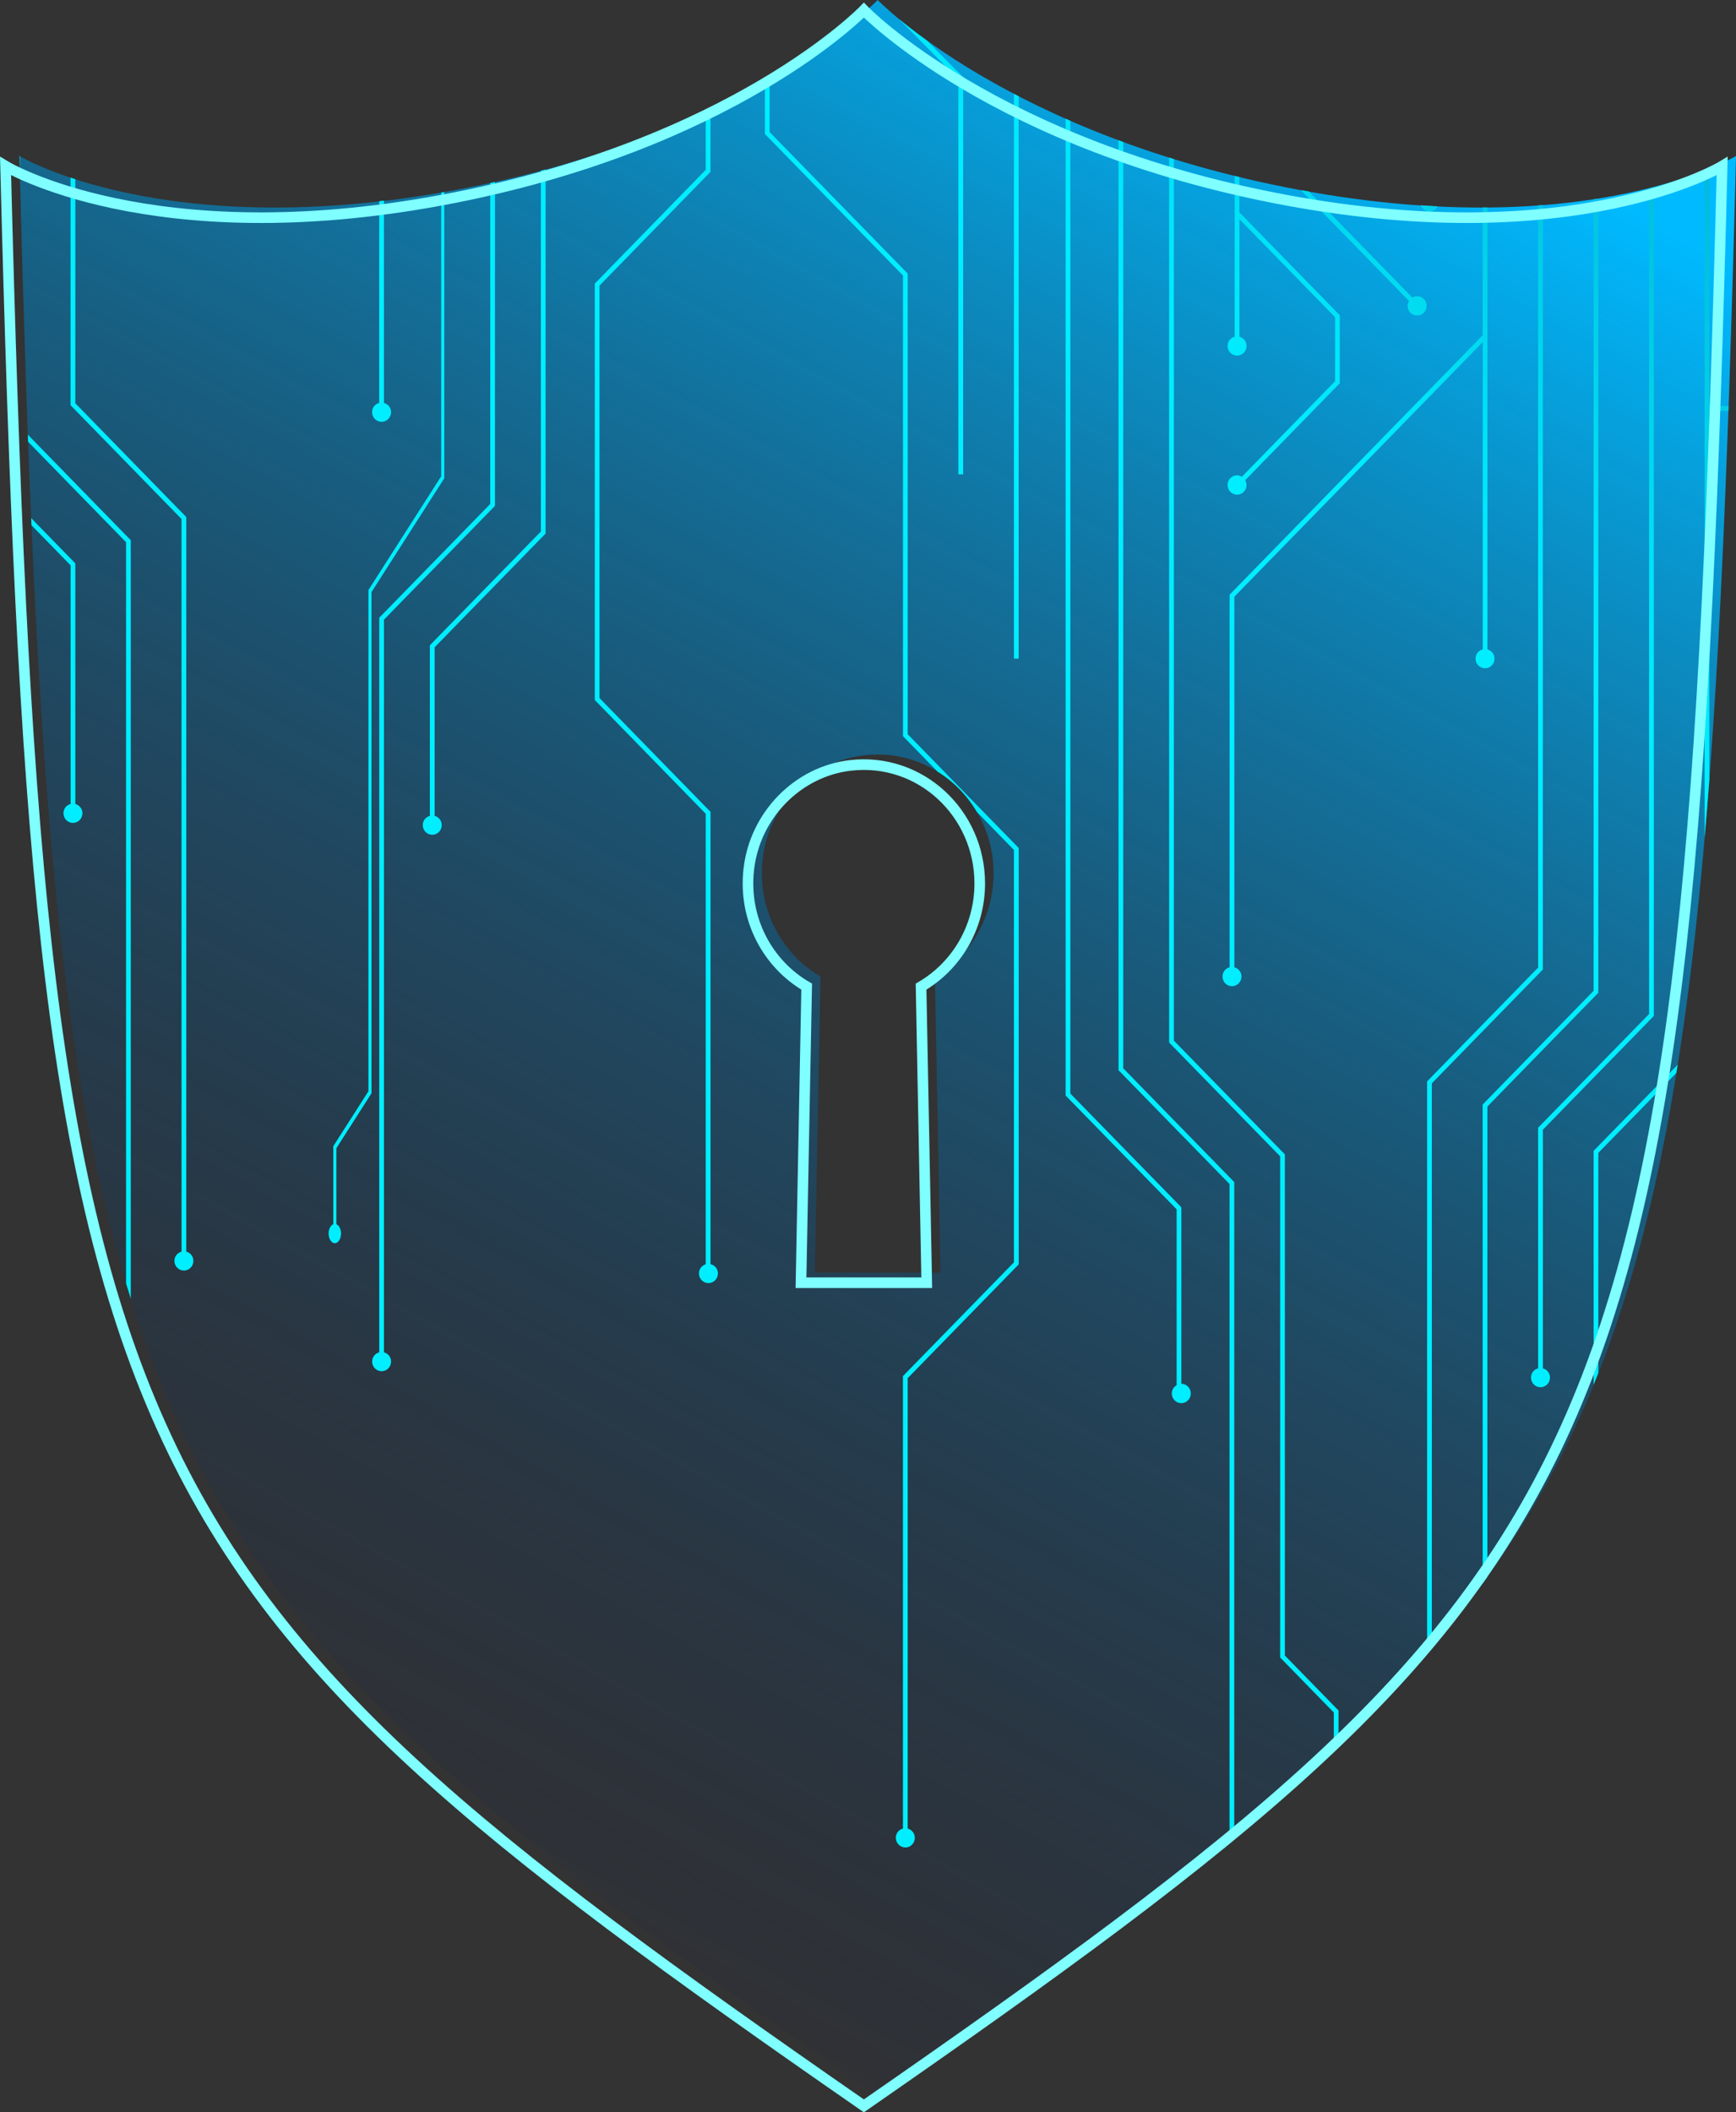 <?xml version="1.0" encoding="UTF-8"?>
<svg xmlns="http://www.w3.org/2000/svg" xmlns:xlink="http://www.w3.org/1999/xlink" viewBox="0 0 327.48 398.4">
  <rect x="0" y="0" width="327.48" height="398.4" fill="#333333" stroke="none"/>
  <defs>
    <style>
      .cls-1 {
        fill: url(#linear-gradient);
      }

      .cls-1, .cls-2 {
        stroke-width: 0px;
      }

      .cls-3 {
        isolation: isolate;
      }

      .cls-4 {
        fill: none;
        stroke: #7fffff;
        stroke-linecap: round;
        stroke-miterlimit: 10;
        stroke-width: 2px;
      }

      .cls-2 {
        fill: url(#linear-gradient-2);
        mix-blend-mode: overlay;
      }
    </style>
    <linearGradient id="linear-gradient" x1="234.3" y1="-1.65" x2="28.21" y2="370.28" gradientUnits="userSpaceOnUse">
      <stop offset="0" stop-color="#00baff"/>
      <stop offset=".44" stop-color="#086ea5" stop-opacity=".55"/>
      <stop offset="1" stop-color="#141136" stop-opacity="0"/>
    </linearGradient>
    <linearGradient id="linear-gradient-2" x1="375.23" y1="-120.38" x2="222.67" y2="65.5" gradientUnits="userSpaceOnUse">
      <stop offset="0" stop-color="#141136" stop-opacity="0"/>
      <stop offset=".03" stop-color="#131a3e" stop-opacity=".04"/>
      <stop offset=".24" stop-color="#0d5978" stop-opacity=".33"/>
      <stop offset=".44" stop-color="#088ea8" stop-opacity=".57"/>
      <stop offset=".62" stop-color="#04b7cd" stop-opacity=".75"/>
      <stop offset=".78" stop-color="#02d5e8" stop-opacity=".89"/>
      <stop offset=".91" stop-color="#00e7f9" stop-opacity=".97"/>
      <stop offset="1" stop-color="#0ef"/>
    </linearGradient>
  </defs>
  <g class="cls-3">
    <g id="Layer_1" data-name="Layer 1">
      <path class="cls-1" d="m245.11,35.82C190.2,25.58,165.57,0,165.57,0c0,0-24.63,25.58-79.54,35.82C31.12,46.05,3.66,29.42,3.66,29.42c6.24,245.61,18.06,266.08,161.91,365.86,143.85-99.78,155.67-120.25,161.91-365.86,0,0-27.46,16.63-82.37,6.4Zm-68.75,148.36l1.07,55.85h-23.72l1.07-55.85c-7.3-4.26-11.98-12.67-10.92-22.11,1.14-10.22,9.24-18.49,19.21-19.62,13.19-1.5,24.36,9.05,24.36,22.26,0,8.35-4.46,15.62-11.07,19.47Z"/>
      <path class="cls-2" d="m14.21,33.8v42.26l20.93,21.46v138.55c.77.21,1.34.89,1.34,1.74,0,1.01-.8,1.83-1.79,1.83s-1.79-.82-1.79-1.83c0-.85.58-1.53,1.34-1.74V97.89l-20.93-21.46v-42.93c.29.1.58.2.89.3Zm57.77,224.83c.99,0,1.79-.82,1.79-1.83,0-.85-.58-1.53-1.34-1.74V116.88l20.94-21.46v-61.11c-.3.07-.59.13-.89.2v60.54l-20.94,21.46v138.55c-.77.21-1.34.89-1.34,1.74,0,1.01.8,1.83,1.79,1.83Zm11.83-222.45c-.2.05-.39.09-.58.14v53.51l-13.73,21.46v94.53s-6.63,10.37-6.63,10.37v14.72c-.5.21-.88.89-.88,1.74,0,1.01.52,1.83,1.17,1.83s1.17-.82,1.17-1.83c0-.85-.38-1.53-.88-1.74v-14.34l6.63-10.37v-94.53l13.73-21.46v-54.03ZM3.66,29.42c.03.99.05,1.95.08,2.94v-2.9s-.08-.04-.08-.04Zm9.65,122.22c-.77.21-1.34.89-1.34,1.74,0,1.01.8,1.83,1.79,1.83s1.79-.82,1.79-1.83c0-.85-.58-1.53-1.34-1.74v-45.38l-8.33-8.54c.02.45.04.9.06,1.35l7.38,7.56v45Zm58.22-113.7v38.05c-.77.21-1.34.89-1.34,1.74,0,1.01.8,1.83,1.79,1.83s1.79-.82,1.79-1.83c0-.85-.58-1.53-1.34-1.74v-38.15c-.3.04-.59.07-.89.1Zm219.51,144.93V38.66c-.3.02-.59.05-.89.08v143.76l-20.94,21.46v107.7c.3-.34.59-.69.89-1.04v-106.29l20.94-21.46Zm10.47,4.37V37.45c-.28.05-.6.08-.89.12v149.3l-20.93,21.46v90.31c.3-.41.6-.81.89-1.22v-88.71l20.93-21.46Zm-.89,29.83v44.12c.3-.73.6-1.47.89-2.22v-41.52l14.72-15.09c.08-.51.16-1.03.24-1.54l-15.86,16.25Zm-58.24.66l-20.94-21.46V30.01c-.3-.09-.59-.19-.89-.29v166.92l20.94,21.46v94.53s10.12,10.37,10.12,10.37v6.67c.3-.28.59-.56.89-.84v-6.21l-10.12-10.37v-94.53Zm-30.49-16.25V26.78c-.3-.11-.6-.22-.89-.33v175.41l20.94,21.46v123.37c.3-.24.6-.48.89-.72v-123.02l-20.94-21.46ZM5.25,81.98c.02.44.03.9.05,1.34l18.48,18.95v139.8c.29.97.59,1.92.89,2.87V101.89s-19.42-19.91-19.42-19.91Zm196.66,124.28V22.79c-.3-.13-.59-.26-.89-.4v184.24l20.94,21.46v33.17c-.53.32-.91.88-.91,1.56,0,1.01.8,1.83,1.79,1.83s1.79-.82,1.79-1.83-.79-1.82-1.78-1.83v-33.28l-20.94-21.46Zm77.78-83.78c-.77.21-1.34.89-1.34,1.74,0,1.01.8,1.83,1.79,1.83s1.79-.82,1.79-1.83c0-.85-.58-1.53-1.34-1.74V39.13c-.29,0-.6-.01-.89-.01v24.1l-47.75,48.95v70.27c-.77.21-1.34.89-1.34,1.74,0,1.01.8,1.83,1.79,1.83.99,0,1.79-.82,1.79-1.83,0-.85-.58-1.53-1.34-1.74v-69.89s46.86-48.03,46.86-48.03v57.97Zm-26.96-63.03l-18.93-19.4v-6.66c-.3-.07-.59-.15-.89-.22v30.33c-.77.21-1.34.89-1.34,1.74,0,1.01.8,1.83,1.79,1.83s1.79-.82,1.79-1.83c0-.85-.58-1.53-1.34-1.74v-22.16l18.04,18.49v12.07l-17.59,18.03c-.27-.16-.56-.28-.9-.28-.99,0-1.79.82-1.79,1.83s.8,1.83,1.79,1.83,1.79-.82,1.79-1.83c0-.34-.11-.63-.26-.9l17.85-18.3v-12.83Zm18.49-20.54c-1.05-.05-2.14-.13-3.21-.2.26.69.9,1.18,1.66,1.18.68,0,1.25-.4,1.55-.98Zm40.76-3.66c-.29.08-.6.15-.89.22v155.77l-20.94,21.46v45.38c-.77.21-1.34.89-1.34,1.74,0,1.01.8,1.83,1.79,1.83s1.79-.82,1.79-1.83c0-.85-.58-1.53-1.34-1.74v-45s20.93-21.46,20.93-21.46V35.25Zm10.47-3.44c-.27.11-.6.23-.89.35v125.87c.31-3.57.61-7.2.89-10.93v-69.6h3.6c.01-.3.02-.61.03-.91h-3.63V31.81Zm-188.43.6v-11.81c-.3.14-.59.28-.89.42v11.01l-20.93,21.46v78.54l20.93,21.46v84.96c-.74.23-1.28.9-1.28,1.73,0,1.01.8,1.83,1.79,1.83.99,0,1.79-.82,1.79-1.83,0-.87-.61-1.57-1.4-1.75v-85.31l-20.94-21.46V53.87l20.94-21.46Zm131.52,25.28c0,1.01.8,1.83,1.79,1.83s1.79-.82,1.79-1.83-.8-1.83-1.79-1.83c-.33,0-.62.12-.89.28l-19.54-20.03c-.51-.09-.98-.15-1.5-.24l20.4,20.91c-.16.27-.27.57-.27.91Zm-74.27,66.53h.89V18.16c-.3-.16-.59-.31-.89-.47v106.53Zm-10.47-34.75h.89V14.56l-6.86-6.94c-2.13-1.53-3.88-2.9-5.27-4.05l11.23,11.37v74.52Zm-10.02,258.99c.99,0,1.79-.82,1.79-1.83,0-.85-.58-1.53-1.34-1.74v-84.95s20.94-21.46,20.94-21.46v-78.54s-20.94-21.46-20.94-21.46V51.6l-26.05-26.7v-10.13c-.3.17-.59.34-.89.51v9.99l26.05,26.7v86.88l6.5,6.67c3.05,1.89,5.61,4.51,7.45,7.64l6.98,7.15v77.78l-20.94,21.46v85.33c-.77.21-1.34.89-1.34,1.74,0,1.01.8,1.83,1.79,1.83ZM102.92,100.64V31.96c-.3.08-.59.16-.89.24v68.05l-20.94,21.46v32.17c-.77.21-1.34.89-1.34,1.74,0,1.01.8,1.83,1.79,1.83s1.79-.82,1.79-1.83c0-.85-.58-1.53-1.34-1.74v-31.79l20.94-21.46Z"/>
      <path class="cls-4" d="m242.5,37.73C187.59,27.49,162.96,1.91,162.96,1.91c0,0-24.63,25.58-79.54,35.82C28.5,47.96,1.05,31.33,1.05,31.33c6.24,245.61,18.06,266.08,161.91,365.86,143.85-99.78,155.67-120.25,161.91-365.86,0,0-27.46,16.63-82.37,6.4Zm-68.75,148.36l1.07,55.85h-23.72l1.07-55.85c-7.3-4.26-11.98-12.67-10.92-22.11,1.14-10.22,9.24-18.49,19.21-19.62,13.19-1.5,24.36,9.05,24.36,22.26,0,8.35-4.46,15.62-11.07,19.47Z"/>
    </g>
  </g>
</svg>